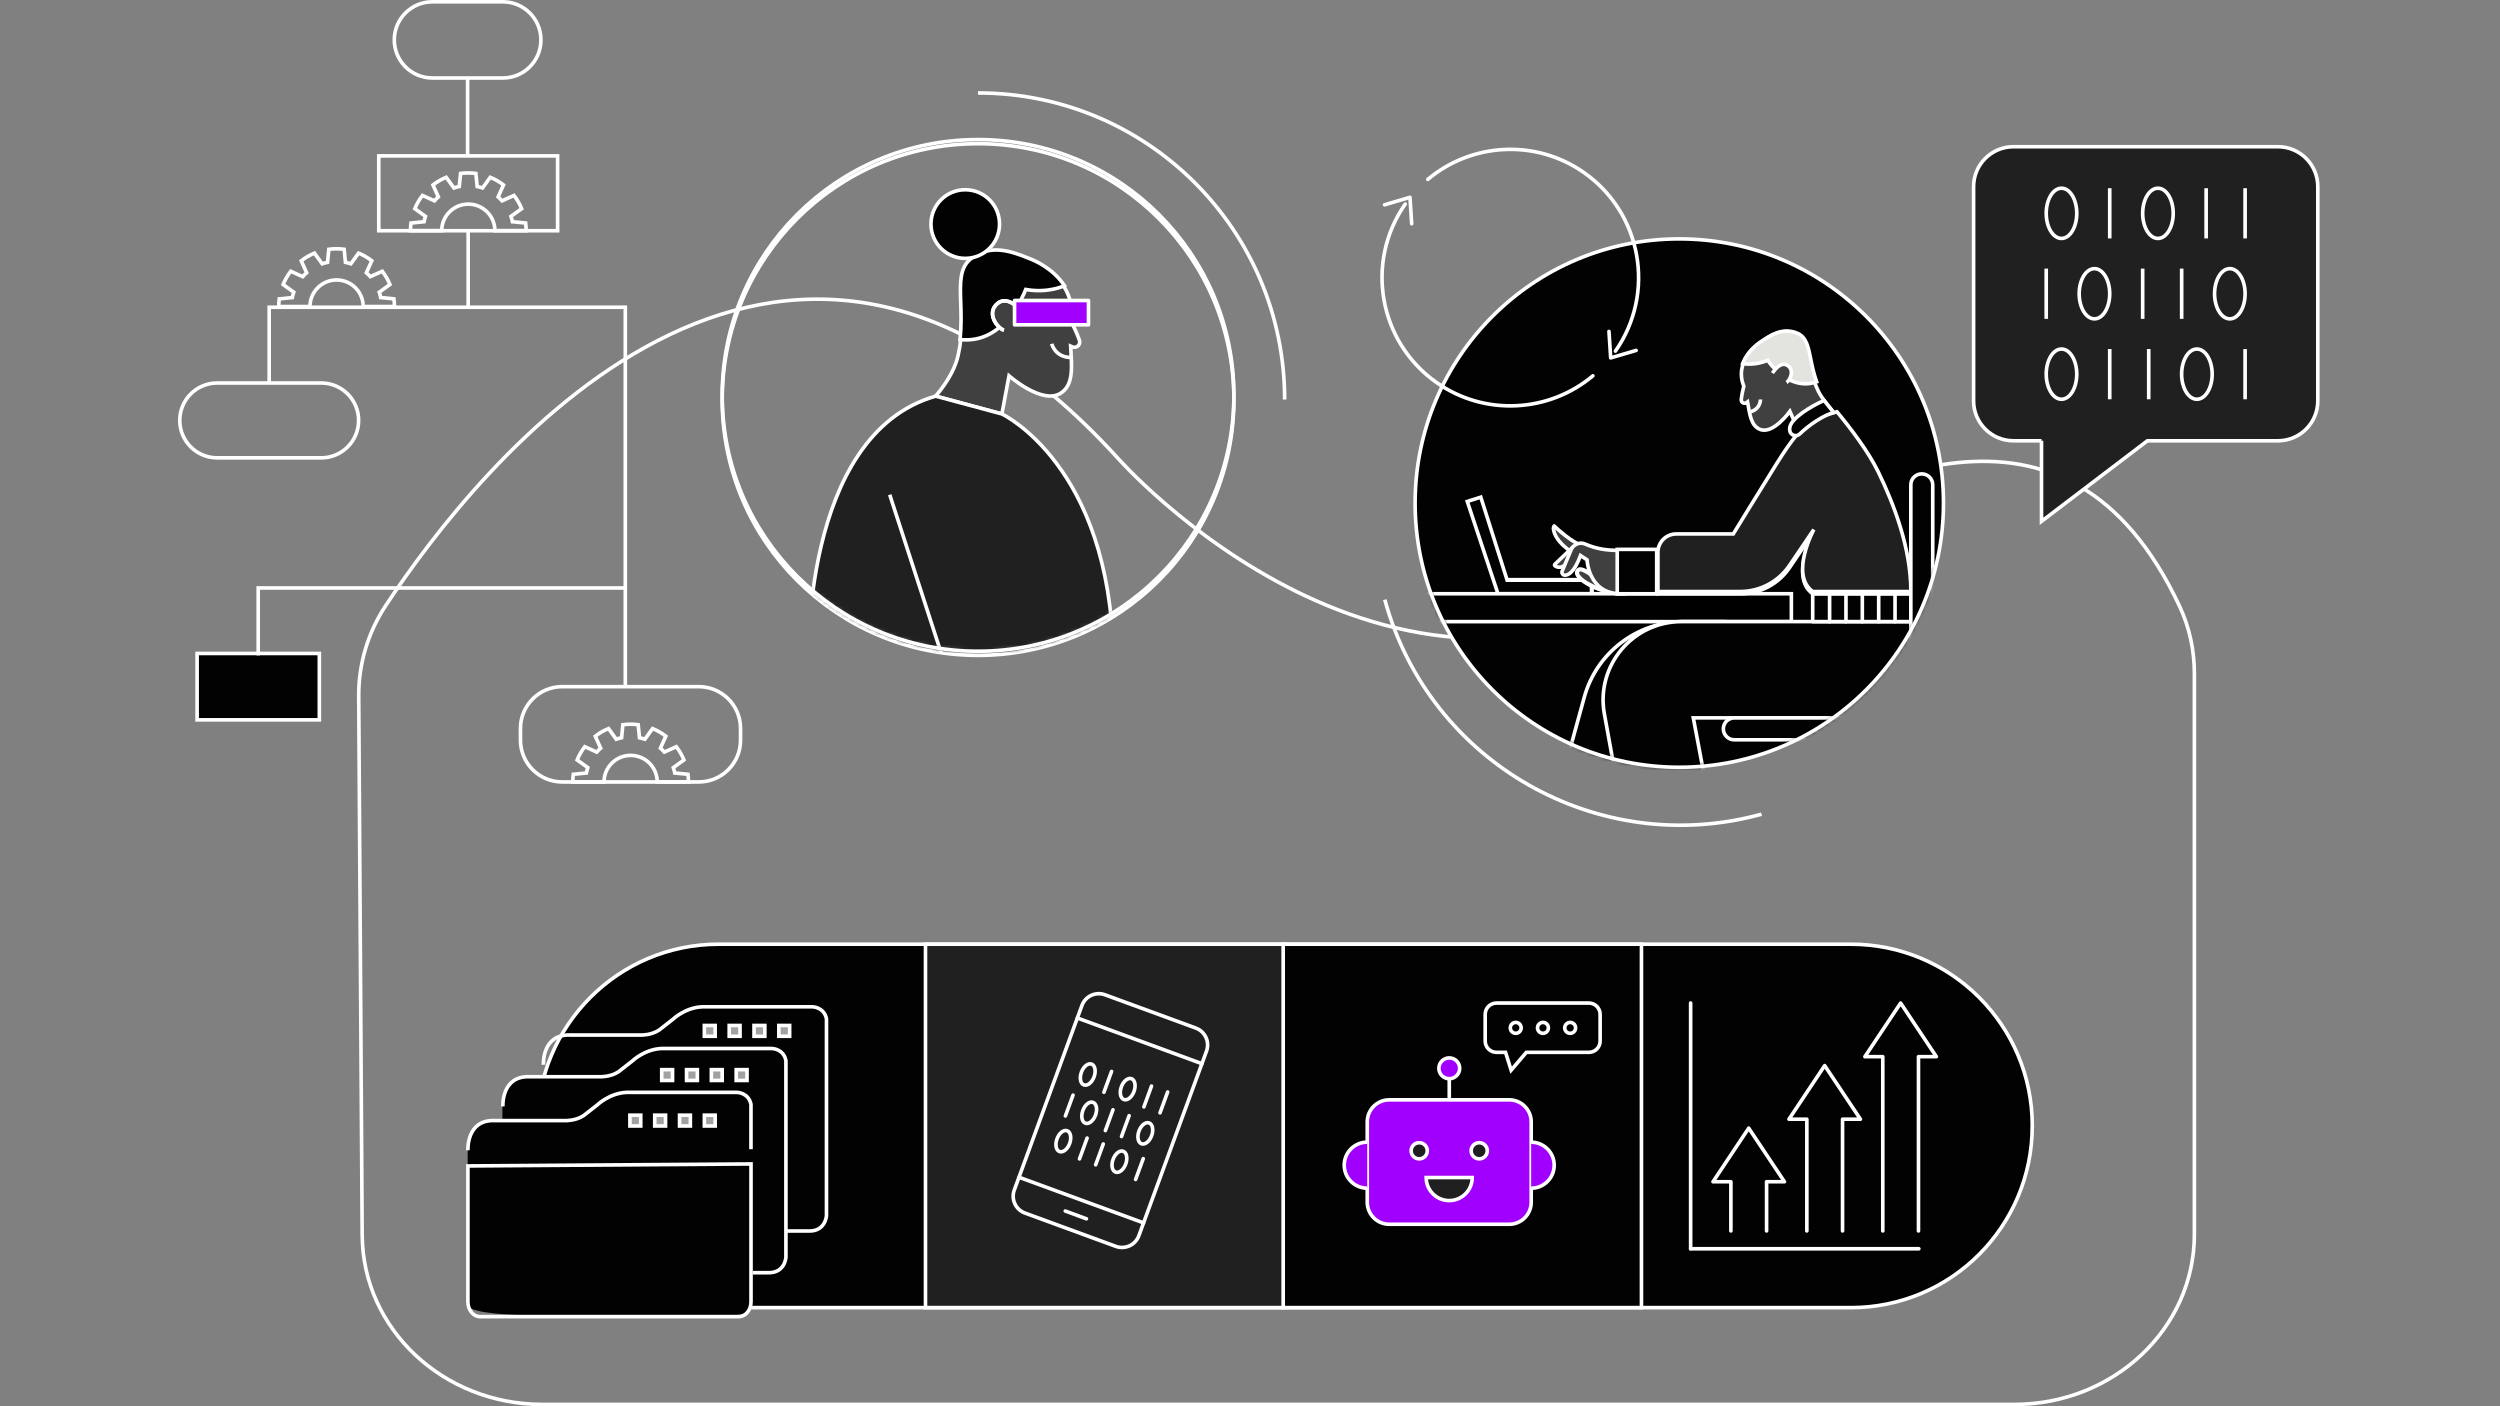 <svg width="576" height="324" viewBox="0 0 576 324" fill="none" xmlns="http://www.w3.org/2000/svg">
<rect x="0" y="0" width="576" height="324" fill="#808080" stroke="none"/>
<g clip-path="url(#clip0_77_269)">
<path vector-effect="non-scaling-stroke" d="M468.24 259.413C468.24 236.293 449.525 217.544 426.438 217.544H165.571C142.485 217.544 123.77 236.293 123.77 259.413C123.77 282.533 142.485 301.281 165.571 301.281H426.43C449.516 301.281 468.232 282.541 468.232 259.413H468.24Z" fill="#020202" stroke="white" stroke-width="0.836" stroke-miterlimit="10"/>
<path vector-effect="non-scaling-stroke" d="M295.775 217.544H213.232V301.273H295.775V217.544Z" fill="#202020" stroke="white" stroke-width="0.836" stroke-miterlimit="10"/>
<path vector-effect="non-scaling-stroke" d="M378.193 217.544H295.65V301.273H378.193V217.544Z" fill="#020202" stroke="white" stroke-width="0.836" stroke-miterlimit="10"/>
<path vector-effect="non-scaling-stroke" d="M249.279 231.66L233.693 274.181C232.907 276.327 234.009 278.703 236.154 279.49L257.085 287.162C259.231 287.948 261.608 286.847 262.394 284.701L277.98 242.18C278.766 240.035 277.664 237.658 275.519 236.871L254.588 229.199C252.442 228.413 250.066 229.515 249.279 231.66Z" stroke="white" stroke-width="0.836" stroke-linecap="round" stroke-linejoin="round"/>
<path vector-effect="non-scaling-stroke" d="M276.926 245.077L248.23 234.553" stroke="white" stroke-width="0.836" stroke-linecap="round" stroke-linejoin="round"/>
<path vector-effect="non-scaling-stroke" d="M263.477 281.755L234.781 271.24" stroke="white" stroke-width="0.836" stroke-linecap="round" stroke-linejoin="round"/>
<path vector-effect="non-scaling-stroke" d="M245.439 279.021L250.313 280.81" stroke="white" stroke-width="0.836" stroke-linecap="round" stroke-linejoin="round"/>
<path vector-effect="non-scaling-stroke" d="M254.342 251.655L256.105 246.857" stroke="white" stroke-width="0.836" stroke-linecap="round" stroke-linejoin="round"/>
<path vector-effect="non-scaling-stroke" d="M263.553 255.032L265.308 250.234" stroke="white" stroke-width="0.836" stroke-linecap="round" stroke-linejoin="round"/>
<path vector-effect="non-scaling-stroke" d="M267.271 256.395L269.027 251.597" stroke="white" stroke-width="0.836" stroke-linecap="round" stroke-linejoin="round"/>
<path vector-effect="non-scaling-stroke" d="M252.076 248.103C251.591 249.424 250.546 250.26 249.735 249.967C248.924 249.675 248.674 248.362 249.158 247.033C249.643 245.713 250.688 244.877 251.499 245.169C252.31 245.462 252.56 246.774 252.076 248.103Z" stroke="white" stroke-width="0.836" stroke-linecap="round" stroke-linejoin="round"/>
<path vector-effect="non-scaling-stroke" d="M261.28 251.465C261.766 250.139 261.507 248.824 260.701 248.529C259.895 248.233 258.847 249.069 258.361 250.395C257.875 251.722 258.134 253.036 258.94 253.332C259.746 253.627 260.794 252.792 261.28 251.465Z" stroke="white" stroke-width="0.836" stroke-linecap="round" stroke-linejoin="round"/>
<path vector-effect="non-scaling-stroke" d="M258.395 261.853L260.15 257.055" stroke="white" stroke-width="0.836" stroke-linecap="round" stroke-linejoin="round"/>
<path vector-effect="non-scaling-stroke" d="M254.676 260.483L256.431 255.693" stroke="white" stroke-width="0.836" stroke-linecap="round" stroke-linejoin="round"/>
<path vector-effect="non-scaling-stroke" d="M245.465 257.114L247.229 252.316" stroke="white" stroke-width="0.836" stroke-linecap="round" stroke-linejoin="round"/>
<path vector-effect="non-scaling-stroke" d="M252.409 256.922C252.895 255.596 252.636 254.281 251.83 253.986C251.023 253.69 249.976 254.526 249.49 255.852C249.003 257.179 249.263 258.493 250.069 258.789C250.875 259.084 251.923 258.249 252.409 256.922Z" stroke="white" stroke-width="0.836" stroke-linecap="round" stroke-linejoin="round"/>
<path vector-effect="non-scaling-stroke" d="M265.339 261.659C265.825 260.332 265.566 259.018 264.759 258.722C263.953 258.427 262.905 259.262 262.419 260.589C261.933 261.915 262.193 263.23 262.999 263.525C263.805 263.821 264.853 262.985 265.339 261.659Z" stroke="white" stroke-width="0.836" stroke-linecap="round" stroke-linejoin="round"/>
<path vector-effect="non-scaling-stroke" d="M248.717 267.01L250.472 262.212" stroke="white" stroke-width="0.836" stroke-linecap="round" stroke-linejoin="round"/>
<path vector-effect="non-scaling-stroke" d="M252.436 268.373L254.191 263.575" stroke="white" stroke-width="0.836" stroke-linecap="round" stroke-linejoin="round"/>
<path vector-effect="non-scaling-stroke" d="M261.639 271.75L263.402 266.952" stroke="white" stroke-width="0.836" stroke-linecap="round" stroke-linejoin="round"/>
<path vector-effect="non-scaling-stroke" d="M246.451 263.458C245.966 264.779 244.921 265.615 244.11 265.322C243.308 265.029 243.049 263.717 243.533 262.388C244.018 261.059 245.063 260.232 245.874 260.524C246.685 260.817 246.935 262.129 246.451 263.458Z" stroke="white" stroke-width="0.836" stroke-linecap="round" stroke-linejoin="round"/>
<path vector-effect="non-scaling-stroke" d="M259.37 268.186C259.856 266.859 259.597 265.545 258.791 265.249C257.984 264.954 256.937 265.789 256.451 267.116C255.964 268.442 256.224 269.757 257.03 270.052C257.836 270.348 258.884 269.512 259.37 268.186Z" stroke="white" stroke-width="0.836" stroke-linecap="round" stroke-linejoin="round"/>
<path vector-effect="non-scaling-stroke" d="M398.795 283.602V272.276H394.674L402.907 259.922L411.14 272.276H407.02V283.602" stroke="white" stroke-width="0.836" stroke-linecap="round" stroke-linejoin="round"/>
<path vector-effect="non-scaling-stroke" d="M389.523 287.715H442.1" stroke="white" stroke-width="0.836" stroke-linecap="round" stroke-linejoin="round"/>
<path vector-effect="non-scaling-stroke" d="M389.523 287.715V231.093" stroke="white" stroke-width="0.836" stroke-linecap="round" stroke-linejoin="round"/>
<path vector-effect="non-scaling-stroke" d="M416.297 283.603V257.866H412.176L420.409 245.512L428.642 257.866H424.522V283.603" stroke="white" stroke-width="0.836" stroke-linecap="round" stroke-linejoin="round"/>
<path vector-effect="non-scaling-stroke" d="M433.793 283.603V243.456H429.672L437.905 231.102L446.139 243.456H442.018V283.603" stroke="white" stroke-width="0.836" stroke-linecap="round" stroke-linejoin="round"/>
<path vector-effect="non-scaling-stroke" d="M83.445 284.664L82.651 160.387C82.601 153.014 84.749 145.776 88.87 139.523C109.608 108.078 178.969 19.701 257.189 105.169C257.189 105.169 322.011 179.553 393.185 130.228C394.464 129.342 395.776 128.498 397.156 127.746C426.996 111.421 476.053 83.645 502.233 139.816C504.498 144.672 505.585 149.938 505.585 155.238V284.421C505.585 306.045 487.02 323.574 464.117 323.574H124.913C102.11 323.574 83.587 306.187 83.454 284.655L83.445 284.664Z" stroke="white" stroke-width="0.836" stroke-linecap="round" stroke-linejoin="round"/>
<path vector-effect="non-scaling-stroke" d="M470.362 101.558H463.909C458.827 101.558 454.715 97.438 454.715 92.364V42.997C454.715 37.915 458.836 33.803 463.909 33.803H524.828C529.91 33.803 534.022 37.924 534.022 42.997V92.364C534.022 97.446 529.901 101.558 524.828 101.558H494.761L470.362 120.115V101.542" fill="#202020"/>
<path vector-effect="non-scaling-stroke" d="M470.362 101.558H463.909C458.827 101.558 454.715 97.438 454.715 92.364V42.997C454.715 37.915 458.836 33.803 463.909 33.803H524.828C529.91 33.803 534.022 37.924 534.022 42.997V92.364C534.022 97.446 529.901 101.558 524.828 101.558H494.761L470.362 120.115V101.542" stroke="white" stroke-width="0.836" stroke-miterlimit="10"/>
<path vector-effect="non-scaling-stroke" d="M486.08 54.933V43.365" stroke="white" stroke-width="0.836" stroke-miterlimit="10"/>
<path vector-effect="non-scaling-stroke" d="M508.297 54.933V43.365" stroke="white" stroke-width="0.836" stroke-miterlimit="10"/>
<path vector-effect="non-scaling-stroke" d="M517.273 54.933V43.365" stroke="white" stroke-width="0.836" stroke-miterlimit="10"/>
<path vector-effect="non-scaling-stroke" d="M478.489 49.149C478.489 52.342 476.918 54.933 474.97 54.933C473.023 54.933 471.451 52.342 471.451 49.149C471.451 45.956 473.023 43.365 474.97 43.365C476.918 43.365 478.489 45.956 478.489 49.149Z" fill="#202020" stroke="white" stroke-width="0.836" stroke-miterlimit="10"/>
<path vector-effect="non-scaling-stroke" d="M500.708 49.149C500.708 52.342 499.137 54.933 497.189 54.933C495.241 54.933 493.67 52.342 493.67 49.149C493.67 45.956 495.241 43.365 497.189 43.365C499.137 43.365 500.708 45.956 500.708 49.149Z" fill="#202020" stroke="white" stroke-width="0.836" stroke-miterlimit="10"/>
<path vector-effect="non-scaling-stroke" d="M502.654 73.465V61.888" stroke="white" stroke-width="0.836" stroke-miterlimit="10"/>
<path vector-effect="non-scaling-stroke" d="M493.67 73.465V61.888" stroke="white" stroke-width="0.836" stroke-miterlimit="10"/>
<path vector-effect="non-scaling-stroke" d="M471.451 73.465V61.888" stroke="white" stroke-width="0.836" stroke-miterlimit="10"/>
<path vector-effect="non-scaling-stroke" d="M486.079 67.68C486.079 70.873 484.508 73.464 482.56 73.464C480.612 73.464 479.041 70.873 479.041 67.68C479.041 64.487 480.612 61.896 482.56 61.896C484.508 61.896 486.079 64.487 486.079 67.68Z" fill="#202020" stroke="white" stroke-width="0.836" stroke-miterlimit="10"/>
<path vector-effect="non-scaling-stroke" d="M517.274 67.68C517.274 70.873 515.703 73.464 513.755 73.464C511.808 73.464 510.236 70.873 510.236 67.68C510.236 64.487 511.808 61.896 513.755 61.896C515.703 61.896 517.274 64.487 517.274 67.68Z" fill="#202020" stroke="white" stroke-width="0.836" stroke-miterlimit="10"/>
<path vector-effect="non-scaling-stroke" d="M486.08 91.996V80.419" stroke="white" stroke-width="0.836" stroke-miterlimit="10"/>
<path vector-effect="non-scaling-stroke" d="M495.064 91.996V80.419" stroke="white" stroke-width="0.836" stroke-miterlimit="10"/>
<path vector-effect="non-scaling-stroke" d="M517.273 91.996V80.419" stroke="white" stroke-width="0.836" stroke-miterlimit="10"/>
<path vector-effect="non-scaling-stroke" d="M478.489 86.203C478.489 89.396 476.918 91.987 474.97 91.987C473.023 91.987 471.451 89.396 471.451 86.203C471.451 83.01 473.023 80.419 474.97 80.419C476.918 80.419 478.489 83.01 478.489 86.203Z" fill="#202020" stroke="white" stroke-width="0.836" stroke-miterlimit="10"/>
<path vector-effect="non-scaling-stroke" d="M509.685 86.203C509.685 89.396 508.113 91.987 506.166 91.987C504.218 91.987 502.646 89.396 502.646 86.203C502.646 83.01 504.218 80.419 506.166 80.419C508.113 80.419 509.685 83.01 509.685 86.203Z" fill="#202020" stroke="white" stroke-width="0.836" stroke-miterlimit="10"/>
<path vector-effect="non-scaling-stroke" d="M225.342 21.415C264.352 21.415 295.981 53.044 295.981 92.054" stroke="white" stroke-width="0.836" stroke-miterlimit="10"/>
<path vector-effect="non-scaling-stroke" d="M405.858 187.594C368.235 197.917 329.367 175.784 319.053 138.161" stroke="white" stroke-width="0.836" stroke-miterlimit="10"/>
<path vector-effect="non-scaling-stroke" d="M386.909 176.778C420.526 176.778 447.777 149.526 447.777 115.91C447.777 82.293 420.526 55.041 386.909 55.041C353.293 55.041 326.041 82.293 326.041 115.91C326.041 149.526 353.293 176.778 386.909 176.778Z" fill="#020202"/>
<mask id="mask0_77_269" style="mask-type:luminance" maskUnits="userSpaceOnUse" x="326" y="55" width="122" height="122">
<path vector-effect="non-scaling-stroke" d="M386.911 176.777C420.527 176.777 447.779 149.526 447.779 115.909C447.779 82.293 420.527 55.041 386.911 55.041C353.295 55.041 326.043 82.293 326.043 115.909C326.043 149.526 353.295 176.777 386.911 176.777Z" fill="white"/>
</mask>
<g mask="url(#mask0_77_269)">
<path vector-effect="non-scaling-stroke" d="M366.809 136.923H345.703V133.555H366.809V136.923ZM345.954 136.672H366.558V133.814H345.954V136.672Z" fill="#020202" stroke="white" stroke-width="0.836" stroke-linejoin="round"/>
<path vector-effect="non-scaling-stroke" d="M366.683 133.68V136.798H348.235H345.134L338.062 115.542L341.172 114.539L347.249 133.68H366.683Z" fill="#020202" stroke="white" stroke-width="0.836" stroke-miterlimit="10"/>
<path vector-effect="non-scaling-stroke" d="M424.442 112.19L417.797 122.455L418.006 122.589L424.659 112.324L424.442 112.19Z" fill="#020202" stroke="white" stroke-width="0.836" stroke-linejoin="round"/>
<path vector-effect="non-scaling-stroke" d="M412.73 136.798H311.799V143.226H412.73V136.798Z" fill="black" stroke="white" stroke-width="0.836" stroke-miterlimit="10"/>
<path vector-effect="non-scaling-stroke" d="M373.26 136.789C368.855 136.789 361.734 133.112 363.589 131.289C364.751 130.153 369.557 134.817 369.557 134.817L373.26 136.789Z" fill="#404040" stroke="white" stroke-width="0.836" stroke-miterlimit="10"/>
<path vector-effect="non-scaling-stroke" d="M364.091 131.231C363.915 131.231 363.773 131.273 363.673 131.381C363.397 131.657 363.339 131.967 363.489 132.343C364.225 134.148 369.206 136.422 372.717 136.647L369.466 134.909C368.312 133.789 365.37 131.231 364.091 131.231Z" fill="#404040" stroke="white" stroke-width="0.836" stroke-miterlimit="10"/>
<path vector-effect="non-scaling-stroke" d="M362.217 127.303C359.668 125.548 358.222 123.767 357.929 122.02C357.879 121.686 357.929 121.419 358.079 121.185C359.091 122.154 361.59 124.394 364.022 125.556L362.209 127.303H362.217Z" fill="#404040"/>
<path vector-effect="non-scaling-stroke" d="M358.357 122.02C359.493 123.048 361.391 124.636 363.313 125.664L362.177 126.759C359.928 125.163 358.649 123.566 358.357 122.02ZM358.072 120.758C358.072 120.758 358.056 120.758 358.039 120.758C357.939 120.758 357.847 120.816 357.78 120.892C357.529 121.226 357.446 121.619 357.521 122.087C357.688 123.073 358.306 125.196 362.26 127.829L364.759 125.414C362.227 124.394 359.435 121.895 358.332 120.85C358.256 120.783 358.164 120.741 358.064 120.741L358.072 120.758Z" fill="white"/>
<path vector-effect="non-scaling-stroke" d="M359.226 130.696C358.875 130.696 358.549 130.579 358.248 130.362C358.173 130.303 358.156 130.237 358.156 130.195C358.156 130.153 358.156 130.086 358.223 130.019L361.884 126.534C361.943 127.562 361.834 129.317 360.572 130.203C360.104 130.529 359.652 130.696 359.235 130.696H359.226Z" fill="#404040"/>
<path vector-effect="non-scaling-stroke" d="M361.458 127.52C361.383 128.364 361.116 129.317 360.33 129.869C359.929 130.144 359.561 130.286 359.227 130.286C359.043 130.286 358.867 130.245 358.692 130.153L361.458 127.52ZM362.202 125.656L357.939 129.718C357.647 129.994 357.689 130.462 358.006 130.696C358.299 130.913 358.717 131.114 359.235 131.114C359.686 131.114 360.213 130.964 360.815 130.546C362.896 129.1 362.227 125.756 362.211 125.656H362.202Z" fill="white"/>
<path vector-effect="non-scaling-stroke" d="M373.26 126.818C370.184 126.818 367.869 126.5 365.227 125.346C363.982 124.803 362.528 125.405 361.993 126.659L359.92 131.59C359.744 132.008 360.028 132.485 360.48 132.518C361.307 132.585 362.686 131.925 364.149 127.996L365.654 128.983C365.654 128.983 365.98 136.781 373.26 136.781V126.809V126.818Z" fill="#404040" stroke="white" stroke-width="0.836" stroke-miterlimit="10"/>
<path vector-effect="non-scaling-stroke" d="M381.536 126.575H372.609V136.806H381.704V126.575H381.528H381.536Z" fill="#020202" stroke="white" stroke-width="0.836" stroke-miterlimit="10"/>
<path vector-effect="non-scaling-stroke" d="M427.484 209.711C423.481 207.011 419.702 204.462 419.702 199.848V170.45H419.452V199.848C419.452 204.453 415.674 207.011 411.67 209.711C406.897 212.937 401.48 216.582 401.48 224.456V224.581H437.682V224.456C437.682 216.582 432.274 212.929 427.493 209.711H427.484ZM401.731 224.33C401.79 216.674 407.114 213.088 411.803 209.92C415.431 207.471 418.883 205.147 419.577 201.294C420.271 205.147 423.715 207.471 427.342 209.92C432.04 213.088 437.356 216.674 437.415 224.33H401.723H401.731Z" fill="#020202" stroke="white" stroke-width="0.836" stroke-linejoin="round"/>
<path vector-effect="non-scaling-stroke" d="M351.87 208.465L365.01 160.662C367.843 150.364 377.205 143.226 387.879 143.226H397.057L377.732 181.734L371.822 208.474H351.861L351.87 208.465Z" fill="#020202" stroke="white" stroke-width="0.836" stroke-miterlimit="10"/>
<path vector-effect="non-scaling-stroke" d="M441.76 143.217H387.404C376.145 143.217 367.635 153.415 369.65 164.499L377.641 208.465H398.278L390.137 165.401H429.13C436.102 165.401 441.752 159.742 441.752 152.771V143.217H441.76Z" fill="#020202" stroke="white" stroke-width="0.836" stroke-miterlimit="10"/>
<path vector-effect="non-scaling-stroke" d="M441.761 136.798H417.646V143.226H441.761V136.798Z" fill="#020202" stroke="white" stroke-width="0.836" stroke-linejoin="round"/>
<path vector-effect="non-scaling-stroke" d="M421.289 136.798H421.54V143.226H421.289M425.059 143.226H425.31V136.798H425.059M428.829 143.226H429.079V136.798H428.829M432.598 143.226H432.849V136.798H432.598M436.368 143.226H436.619V136.798H436.368" fill="#020202"/>
<path vector-effect="non-scaling-stroke" d="M421.289 136.798H421.54V143.226H421.289M425.059 143.226H425.31V136.798H425.059M428.829 143.226H429.079V136.798H428.829M432.598 143.226H432.849V136.798H432.598M436.368 143.226H436.619V136.798H436.368" stroke="white" stroke-width="0.836" stroke-linejoin="round"/>
<path vector-effect="non-scaling-stroke" d="M432.724 109.197C429.113 101.741 420.796 93.934 418.982 90.215C415.914 83.921 417.227 78.421 413.791 76.908C410.406 75.42 407.606 77.543 405.566 78.939C403.535 80.335 399.983 84.004 401.629 88.568C401.679 88.702 401.73 88.844 401.771 88.978C401.562 89.805 401.312 90.95 401.186 92.045C401.111 92.722 401.872 93.165 402.423 92.756L402.632 92.597C403.167 95.614 403.443 98.147 405.566 98.95C408.6 100.103 412.395 94.778 412.395 94.778L414.677 99.978C414.677 99.978 413.156 101.248 409.353 107.325C405.549 113.41 399.347 123.549 399.347 123.549H386.199C383.875 123.549 381.986 125.438 381.986 127.762V136.814H400.952C405.499 136.814 409.746 134.566 412.303 130.796L417.904 122.538C417.904 122.538 412.27 132.969 417.653 136.814H440.263C440.263 126.717 436.343 116.662 432.732 109.206L432.724 109.197Z" fill="#404040" stroke="white" stroke-width="0.836" stroke-miterlimit="10"/>
<path vector-effect="non-scaling-stroke" d="M432.724 108.671C430.5 104.09 426.404 98.691 423.237 94.871C420.127 95.64 417.043 96.944 414.075 98.072L414.677 99.451C414.677 99.451 413.156 100.722 409.353 106.798C405.549 112.884 399.347 123.023 399.347 123.023H386.199C383.875 123.023 381.986 124.912 381.986 127.236V136.288H400.952C405.499 136.288 409.746 134.039 412.303 130.27L417.904 122.011C417.904 122.011 412.27 132.443 417.653 136.288H440.263C440.263 126.191 436.343 116.135 432.732 108.679L432.724 108.671Z" fill="#202020" stroke="white" stroke-width="0.836" stroke-miterlimit="10"/>
<path vector-effect="non-scaling-stroke" d="M405.601 92.037C405.601 92.037 405.701 94.193 403.311 94.87Z" fill="#404040"/>
<path vector-effect="non-scaling-stroke" d="M405.601 92.037C405.601 92.037 405.701 94.193 403.311 94.87" stroke="white" stroke-width="0.836" stroke-miterlimit="10"/>
<path vector-effect="non-scaling-stroke" d="M418.515 87.85C417.855 85.994 417.504 84.255 417.195 82.717C416.626 79.9 416.183 77.669 414.119 76.783C410.75 75.337 407.933 77.234 405.869 78.621L405.576 78.814C404.899 79.265 402.617 80.945 401.564 83.62L401.514 83.754L401.656 83.787C401.656 83.787 404.222 84.297 407.281 83.026C407.774 83.745 411.176 88.426 415.966 88.426C416.752 88.426 417.579 88.301 418.432 88.008L418.557 87.966L418.515 87.85Z" fill="#E3E3DF" stroke="white" stroke-width="0.836" stroke-miterlimit="10"/>
<path vector-effect="non-scaling-stroke" d="M414.678 99.969C416.834 97.863 420.336 95.548 422.493 95.071L420.278 92.263C420.278 92.263 415.647 94.252 413.29 96.826C412.454 97.746 412.253 98.548 412.354 99.2C412.513 100.312 413.875 100.755 414.686 99.969H414.678Z" fill="#020202" stroke="white" stroke-width="0.836" stroke-linejoin="round"/>
<path vector-effect="non-scaling-stroke" d="M445.303 111.714V153.85C445.303 163.02 437.872 170.45 428.711 170.45H399.581C398.185 170.45 397.057 169.322 397.057 167.926C397.057 166.53 398.185 165.402 399.581 165.402H427.583C434.579 165.402 440.254 159.726 440.254 152.722V111.705C440.254 110.31 441.383 109.181 442.779 109.181C444.175 109.181 445.303 110.31 445.303 111.705V111.714Z" fill="#020202" stroke="white" stroke-width="0.836" stroke-miterlimit="10"/>
<path vector-effect="non-scaling-stroke" d="M408.377 85.96C408.377 85.96 409.99 83.294 411.612 84.079C413.66 85.082 412.439 87.649 411.612 88.108" fill="#404040"/>
<path vector-effect="non-scaling-stroke" d="M408.377 85.96C408.377 85.96 409.99 83.294 411.612 84.079C413.66 85.082 412.439 87.649 411.612 88.108" stroke="white" stroke-width="0.836" stroke-miterlimit="10"/>
</g>
<path vector-effect="non-scaling-stroke" d="M386.909 176.778C420.526 176.778 447.777 149.526 447.777 115.91C447.777 82.293 420.526 55.041 386.909 55.041C353.293 55.041 326.041 82.293 326.041 115.91C326.041 149.526 353.293 176.778 386.909 176.778Z" stroke="white" stroke-width="0.836" stroke-miterlimit="10"/>
<path vector-effect="non-scaling-stroke" d="M225.342 151C257.897 151 284.288 124.609 284.288 92.055C284.288 59.5 257.897 33.109 225.342 33.109C192.787 33.109 166.396 59.5 166.396 92.055C166.396 124.609 192.787 151 225.342 151Z" stroke="white" stroke-width="0.836" stroke-miterlimit="10"/>
<mask id="mask1_77_269" style="mask-type:luminance" maskUnits="userSpaceOnUse" x="166" y="32" width="119" height="119">
<path vector-effect="non-scaling-stroke" d="M225.342 150.047C257.897 150.047 284.288 123.656 284.288 91.101C284.288 58.547 257.897 32.156 225.342 32.156C192.787 32.156 166.396 58.547 166.396 91.101C166.396 123.656 192.787 150.047 225.342 150.047Z" fill="white"/>
</mask>
<g mask="url(#mask1_77_269)">
<path vector-effect="non-scaling-stroke" d="M230.835 95.382L232.481 86.588C232.481 86.588 240.213 93.401 244.451 90.55C247.418 88.553 246.934 84.566 246.683 79.751L247.059 79.918C248.037 80.344 249.065 79.392 248.697 78.38C248.112 76.75 247.318 75.079 246.708 73.883C246.725 73.657 246.75 73.432 246.775 73.206C247.669 65.616 240.915 61.236 237.296 59.824C233.677 58.411 228.611 56.163 223.955 59.648C219.216 63.201 223.195 71.175 220.737 81.933C220.228 84.156 218.932 87.282 215.58 91.269L230.835 95.373V95.382Z" fill="#404040" stroke="white" stroke-width="0.836" stroke-miterlimit="10"/>
<path vector-effect="non-scaling-stroke" d="M245.103 65.616C242.578 61.888 238.55 60.1 237.371 59.64L236.861 59.439C233.275 58.027 228.369 56.096 223.838 59.489C221.063 61.562 221.189 65.14 221.347 69.67C221.431 72.136 221.531 74.936 221.197 78.012L221.172 78.213L221.372 78.238C221.815 78.288 222.25 78.305 222.676 78.305C231.595 78.305 235.783 68.107 236.326 66.695C241.442 67.597 245.003 65.917 245.036 65.9L245.237 65.8L245.111 65.616H245.103Z" fill="#020202" stroke="white" stroke-width="0.836" stroke-miterlimit="10"/>
<path vector-effect="non-scaling-stroke" d="M222.393 59.531C226.756 59.531 230.292 55.995 230.292 51.624C230.292 47.252 226.756 43.716 222.393 43.716C218.03 43.716 214.494 47.252 214.494 51.624C214.494 55.995 218.03 59.531 222.393 59.531Z" fill="#020202" stroke="white" stroke-width="0.836" stroke-miterlimit="10"/>
<path vector-effect="non-scaling-stroke" d="M234.621 70.999C234.621 70.999 232.072 68.099 229.865 69.887C227.073 72.161 229.865 75.663 231.303 76.073" fill="#404040"/>
<path vector-effect="non-scaling-stroke" d="M234.621 70.999C234.621 70.999 232.072 68.099 229.865 69.887C227.073 72.161 229.865 75.663 231.303 76.073" stroke="white" stroke-width="0.836" stroke-miterlimit="10"/>
<path vector-effect="non-scaling-stroke" d="M234.621 70.999C234.621 70.999 232.072 68.099 229.865 69.887C227.073 72.161 229.865 75.663 231.303 76.073" stroke="white" stroke-width="0.836" stroke-miterlimit="10"/>
<path vector-effect="non-scaling-stroke" d="M246.776 82.359C243.073 82.359 242.321 79.241 242.312 79.207" stroke="white" stroke-width="0.836" stroke-miterlimit="10"/>
<path vector-effect="non-scaling-stroke" d="M186.258 153.416C186.258 153.416 184.385 100.179 215.58 91.269L230.835 95.373C230.835 95.373 255.769 107.075 256.504 151.193" fill="#202020"/>
<path vector-effect="non-scaling-stroke" d="M186.258 153.416C186.258 153.416 184.385 100.179 215.58 91.269L230.835 95.373C230.835 95.373 255.769 107.075 256.504 151.193" stroke="white" stroke-width="0.836" stroke-miterlimit="10"/>
<path vector-effect="non-scaling-stroke" d="M204.99 113.98L217.804 153.416" stroke="white" stroke-width="0.836" stroke-miterlimit="10"/>
</g>
<path vector-effect="non-scaling-stroke" d="M225.342 150.047C257.897 150.047 284.288 123.656 284.288 91.101C284.288 58.547 257.897 32.156 225.342 32.156C192.787 32.156 166.396 58.547 166.396 91.101C166.396 123.656 192.787 150.047 225.342 150.047Z" stroke="white" stroke-width="0.836" stroke-miterlimit="10"/>
<path vector-effect="non-scaling-stroke" d="M250.785 69.235H233.75V74.835H250.785V69.235Z" fill="#A100FF" stroke="white" stroke-width="0.836" stroke-linecap="round" stroke-linejoin="round"/>
<path vector-effect="non-scaling-stroke" d="M173.427 248.513C173.427 245.179 170.725 242.478 167.392 242.478L148.671 251.949L143.441 247.95H120.89C118.947 247.95 117.246 249.25 116.734 251.124L115.754 254.718V258.102H112.986C109.909 259.025 109.602 259.332 107.756 262.409V300.555C107.756 303.888 133.458 303.016 136.791 303.016H168.667C172 303.016 173.427 302.148 173.427 298.815V248.513Z" fill="#020202"/>
<path vector-effect="non-scaling-stroke" d="M107.803 268.632V299.935C107.803 301.824 109.048 303.354 110.595 303.354H170.242C171.78 303.354 173.034 301.824 173.034 299.935V268.172L107.811 268.632H107.803Z" stroke="white" stroke-width="0.836" stroke-miterlimit="10"/>
<path vector-effect="non-scaling-stroke" d="M107.812 265.03C107.812 265.03 107.394 257.866 114.064 258.184H130.38C130.38 258.184 132.637 258.242 134.459 257.039L137.669 254.531C137.669 254.531 140.411 251.873 144.348 251.681H169.767C169.767 251.681 172.458 251.681 173.026 254.447V264.779" stroke="white" stroke-width="0.836" stroke-miterlimit="10"/>
<path vector-effect="non-scaling-stroke" d="M147.624 256.938H145.133V259.429H147.624V256.938Z" fill="#A2A2A0" stroke="white" stroke-width="0.836" stroke-miterlimit="10"/>
<path vector-effect="non-scaling-stroke" d="M153.34 256.938H150.85V259.429H153.34V256.938Z" fill="#A2A2A0" stroke="white" stroke-width="0.836" stroke-miterlimit="10"/>
<path vector-effect="non-scaling-stroke" d="M159.059 256.938H156.568V259.429H159.059V256.938Z" fill="#A2A2A0" stroke="white" stroke-width="0.836" stroke-miterlimit="10"/>
<path vector-effect="non-scaling-stroke" d="M164.776 256.938H162.285V259.429H164.776V256.938Z" fill="#A2A2A0" stroke="white" stroke-width="0.836" stroke-miterlimit="10"/>
<path vector-effect="non-scaling-stroke" d="M154.954 246.448H152.463V248.939H154.954V246.448Z" fill="#A2A2A0" stroke="white" stroke-width="0.836" stroke-miterlimit="10"/>
<path vector-effect="non-scaling-stroke" d="M160.671 246.448H158.18V248.939H160.671V246.448Z" fill="#A2A2A0" stroke="white" stroke-width="0.836" stroke-miterlimit="10"/>
<path vector-effect="non-scaling-stroke" d="M166.389 246.448H163.898V248.939H166.389V246.448Z" fill="#A2A2A0" stroke="white" stroke-width="0.836" stroke-miterlimit="10"/>
<path vector-effect="non-scaling-stroke" d="M172.114 246.448H169.623V248.939H172.114V246.448Z" fill="#A2A2A0" stroke="white" stroke-width="0.836" stroke-miterlimit="10"/>
<path vector-effect="non-scaling-stroke" d="M164.774 236.267H162.283V238.758H164.774V236.267Z" fill="#A2A2A0" stroke="white" stroke-width="0.836" stroke-miterlimit="10"/>
<path vector-effect="non-scaling-stroke" d="M170.501 236.267H168.01V238.758H170.501V236.267Z" fill="#A2A2A0" stroke="white" stroke-width="0.836" stroke-miterlimit="10"/>
<path vector-effect="non-scaling-stroke" d="M176.217 236.267H173.727V238.758H176.217V236.267Z" fill="#A2A2A0" stroke="white" stroke-width="0.836" stroke-miterlimit="10"/>
<path vector-effect="non-scaling-stroke" d="M181.934 236.267H179.443V238.758H181.934V236.267Z" fill="#A2A2A0" stroke="white" stroke-width="0.836" stroke-miterlimit="10"/>
<path vector-effect="non-scaling-stroke" d="M115.861 254.924C115.861 254.924 115.443 247.76 122.113 248.078H138.429C138.429 248.078 140.686 248.136 142.508 246.933L145.718 244.425C145.718 244.425 148.46 241.767 152.397 241.575H177.815C177.815 241.575 180.507 241.575 181.075 244.341V289.671C181.075 289.671 180.891 293.365 176.929 293.231H173.435" stroke="white" stroke-width="0.836" stroke-miterlimit="10"/>
<path vector-effect="non-scaling-stroke" d="M125.206 245.32C125.206 245.32 124.788 238.156 131.459 238.474H147.775C147.775 238.474 150.032 238.532 151.854 237.329L155.064 234.821C155.064 234.821 157.805 232.163 161.742 231.971H187.161C187.161 231.971 189.853 231.971 190.421 234.737V280.067C190.421 280.067 190.237 283.761 186.275 283.627H181.118" stroke="white" stroke-width="0.836" stroke-miterlimit="10"/>
<path vector-effect="non-scaling-stroke" d="M347.715 253.402H320.089C317.287 253.402 315.016 255.674 315.016 258.476V276.999C315.016 279.801 317.287 282.073 320.089 282.073H347.715C350.517 282.073 352.789 279.801 352.789 276.999V258.476C352.789 255.674 350.517 253.402 347.715 253.402Z" fill="#A100FF" stroke="white" stroke-width="0.836" stroke-miterlimit="10"/>
<path vector-effect="non-scaling-stroke" d="M315.015 273.764C312.089 273.764 309.707 271.39 309.707 268.456C309.707 265.522 312.081 263.148 315.015 263.148" fill="#A100FF"/>
<path vector-effect="non-scaling-stroke" d="M315.015 273.764C312.089 273.764 309.707 271.39 309.707 268.456C309.707 265.522 312.081 263.148 315.015 263.148" stroke="white" stroke-width="0.836" stroke-miterlimit="10"/>
<path vector-effect="non-scaling-stroke" d="M339.205 271.307C339.205 274.232 336.832 276.614 333.898 276.614C330.964 276.614 328.59 274.241 328.59 271.307H339.197H339.205Z" fill="#202020" stroke="white" stroke-width="0.836" stroke-miterlimit="10"/>
<path vector-effect="non-scaling-stroke" d="M352.779 263.157C355.705 263.157 358.087 265.531 358.087 268.465C358.087 271.398 355.713 273.772 352.779 273.772" fill="#A100FF"/>
<path vector-effect="non-scaling-stroke" d="M352.779 263.157C355.705 263.157 358.087 265.531 358.087 268.465C358.087 271.398 355.713 273.772 352.779 273.772" stroke="white" stroke-width="0.836" stroke-miterlimit="10"/>
<path vector-effect="non-scaling-stroke" d="M333.913 248.538C335.238 248.538 336.312 247.464 336.312 246.139C336.312 244.814 335.238 243.74 333.913 243.74C332.588 243.74 331.514 244.814 331.514 246.139C331.514 247.464 332.588 248.538 333.913 248.538Z" fill="#A100FF" stroke="white" stroke-width="0.836" stroke-miterlimit="10"/>
<path vector-effect="non-scaling-stroke" d="M333.912 248.538V253.369" stroke="white" stroke-width="0.836" stroke-miterlimit="10"/>
<path vector-effect="non-scaling-stroke" d="M326.985 267.002C328.015 267.002 328.849 266.167 328.849 265.138C328.849 264.108 328.015 263.274 326.985 263.274C325.956 263.274 325.121 264.108 325.121 265.138C325.121 266.167 325.956 267.002 326.985 267.002Z" fill="#202020" stroke="white" stroke-width="0.836" stroke-miterlimit="10"/>
<path vector-effect="non-scaling-stroke" d="M340.811 267.002C341.841 267.002 342.675 266.167 342.675 265.138C342.675 264.108 341.841 263.274 340.811 263.274C339.782 263.274 338.947 264.108 338.947 265.138C338.947 266.167 339.782 267.002 340.811 267.002Z" fill="#202020" stroke="white" stroke-width="0.836" stroke-miterlimit="10"/>
<path vector-effect="non-scaling-stroke" d="M366.079 242.461H351.668L348.166 246.573L346.879 242.461H344.789C343.351 242.461 342.189 241.299 342.189 239.861V233.701C342.189 232.263 343.351 231.101 344.789 231.101H366.07C367.508 231.101 368.67 232.263 368.67 233.701V239.861C368.67 241.299 367.508 242.461 366.07 242.461H366.079Z" stroke="white" stroke-width="0.836" stroke-miterlimit="10"/>
<path vector-effect="non-scaling-stroke" d="M349.226 238.073C349.919 238.073 350.48 237.511 350.48 236.819C350.48 236.126 349.919 235.565 349.226 235.565C348.534 235.565 347.973 236.126 347.973 236.819C347.973 237.511 348.534 238.073 349.226 238.073Z" stroke="white" stroke-width="0.836" stroke-miterlimit="10"/>
<path vector-effect="non-scaling-stroke" d="M355.496 238.073C356.188 238.073 356.75 237.511 356.75 236.819C356.75 236.126 356.188 235.565 355.496 235.565C354.804 235.565 354.242 236.126 354.242 236.819C354.242 237.511 354.804 238.073 355.496 238.073Z" stroke="white" stroke-width="0.836" stroke-miterlimit="10"/>
<path vector-effect="non-scaling-stroke" d="M361.766 238.073C362.458 238.073 363.019 237.511 363.019 236.819C363.019 236.126 362.458 235.565 361.766 235.565C361.073 235.565 360.512 236.126 360.512 236.819C360.512 237.511 361.073 238.073 361.766 238.073Z" stroke="white" stroke-width="0.836" stroke-miterlimit="10"/>
<path vector-effect="non-scaling-stroke" d="M73.575 150.557H45.414V165.854H73.575V150.557Z" fill="#020202" stroke="white" stroke-width="0.836" stroke-miterlimit="10"/>
<path vector-effect="non-scaling-stroke" d="M160.989 158.205H129.543C124.225 158.205 119.914 162.516 119.914 167.834V170.534C119.914 175.852 124.225 180.163 129.543 180.163H160.989C166.307 180.163 170.618 175.852 170.618 170.534V167.834C170.618 162.516 166.307 158.205 160.989 158.205Z" stroke="white" stroke-width="0.836" stroke-miterlimit="10"/>
<path vector-effect="non-scaling-stroke" d="M144.072 135.469H59.49V151" stroke="white" stroke-width="0.836" stroke-miterlimit="10"/>
<path vector-effect="non-scaling-stroke" d="M62.022 88.243V70.79H107.869H144.07V158.205" stroke="white" stroke-width="0.836" stroke-miterlimit="10"/>
<path vector-effect="non-scaling-stroke" d="M107.869 53.162V70.79" stroke="white" stroke-width="0.836" stroke-miterlimit="10"/>
<path vector-effect="non-scaling-stroke" d="M107.736 18.13V35.758" stroke="white" stroke-width="0.836" stroke-miterlimit="10"/>
<path vector-effect="non-scaling-stroke" d="M128.474 35.917H87.266V53.161H128.474V35.917Z" stroke="white" stroke-width="0.836" stroke-miterlimit="10"/>
<path vector-effect="non-scaling-stroke" d="M74.008 88.243H50.036C45.276 88.243 41.418 92.101 41.418 96.861V96.869C41.418 101.628 45.276 105.487 50.036 105.487H74.008C78.768 105.487 82.626 101.628 82.626 96.869V96.861C82.626 92.101 78.768 88.243 74.008 88.243Z" stroke="white" stroke-width="0.836" stroke-miterlimit="10"/>
<path vector-effect="non-scaling-stroke" d="M115.853 0.418H99.62C94.773 0.418 90.844 4.347 90.844 9.195C90.844 14.042 94.773 17.971 99.62 17.971H115.853C120.7 17.971 124.63 14.042 124.63 9.195C124.63 4.347 120.7 0.418 115.853 0.418Z" stroke="white" stroke-width="0.836" stroke-miterlimit="10"/>
<path vector-effect="non-scaling-stroke" d="M118.067 51.088C117.983 50.67 117.874 50.252 117.732 49.851L120.19 48.079C119.747 47.009 119.153 45.981 118.426 45.028L115.668 46.274C115.526 46.115 115.383 45.956 115.233 45.806C115.083 45.655 114.924 45.505 114.765 45.371L116.01 42.613C115.057 41.877 114.038 41.292 112.959 40.849L111.187 43.306C110.778 43.173 110.368 43.056 109.942 42.972L109.641 39.963C108.471 39.804 107.284 39.804 106.114 39.963L105.813 42.972C105.395 43.056 104.977 43.164 104.576 43.306L102.804 40.849C101.734 41.292 100.706 41.877 99.753 42.613L100.998 45.371C100.839 45.513 100.681 45.655 100.53 45.806C100.38 45.956 100.229 46.115 100.095 46.274L97.337 45.028C96.602 45.981 96.016 47.001 95.573 48.079L98.031 49.851C97.897 50.261 97.78 50.67 97.697 51.088L94.687 51.389C94.612 51.974 94.57 52.559 94.57 53.153H101.767C101.767 51.581 102.369 50.018 103.564 48.823C105.955 46.432 109.833 46.432 112.232 48.823C113.428 50.018 114.029 51.59 114.029 53.153H121.226C121.226 52.568 121.184 51.974 121.109 51.389L118.1 51.088H118.067Z" stroke="white" stroke-width="0.836" stroke-miterlimit="10"/>
<path vector-effect="non-scaling-stroke" d="M87.717 68.558C87.633 68.14 87.525 67.722 87.383 67.321L89.84 65.549C89.397 64.479 88.804 63.451 88.076 62.498L85.318 63.743C85.176 63.585 85.034 63.426 84.883 63.275C84.733 63.125 84.574 62.974 84.415 62.841L85.661 60.082C84.708 59.347 83.688 58.762 82.61 58.319L80.838 60.776C80.428 60.642 80.019 60.525 79.592 60.442L79.291 57.433C78.121 57.274 76.934 57.274 75.764 57.433L75.463 60.442C75.045 60.525 74.627 60.634 74.226 60.776L72.454 58.319C71.384 58.762 70.356 59.347 69.403 60.082L70.648 62.841C70.49 62.983 70.331 63.125 70.18 63.275C70.03 63.426 69.879 63.585 69.746 63.743L66.987 62.498C66.252 63.451 65.667 64.471 65.224 65.549L67.681 67.321C67.547 67.731 67.43 68.14 67.347 68.558L64.338 68.859C64.263 69.444 64.221 70.029 64.221 70.623H71.418C71.418 69.051 72.019 67.488 73.215 66.293C75.605 63.902 79.484 63.902 81.883 66.293C83.078 67.488 83.68 69.059 83.68 70.623H90.877C90.877 70.037 90.835 69.444 90.76 68.859L87.75 68.558H87.717Z" stroke="white" stroke-width="0.836" stroke-miterlimit="10"/>
<path vector-effect="non-scaling-stroke" d="M155.465 178.099C155.381 177.681 155.273 177.263 155.131 176.861L157.588 175.089C157.145 174.02 156.552 172.991 155.824 172.038L153.066 173.284C152.924 173.125 152.782 172.966 152.631 172.816C152.481 172.665 152.322 172.515 152.163 172.381L153.409 169.623C152.456 168.887 151.436 168.302 150.358 167.859L148.586 170.317C148.176 170.183 147.767 170.066 147.34 169.982L147.039 166.973C145.869 166.814 144.682 166.814 143.512 166.973L143.211 169.982C142.793 170.066 142.375 170.174 141.974 170.317L140.202 167.859C139.132 168.302 138.104 168.887 137.151 169.623L138.397 172.381C138.238 172.523 138.079 172.665 137.929 172.816C137.778 172.966 137.628 173.125 137.494 173.284L134.735 172.038C134 172.991 133.415 174.011 132.972 175.089L135.429 176.861C135.296 177.271 135.178 177.681 135.095 178.099L132.086 178.399C132.011 178.985 131.969 179.57 131.969 180.163H139.166C139.166 178.592 139.767 177.029 140.963 175.833C143.353 173.443 147.232 173.443 149.631 175.833C150.826 177.029 151.428 178.6 151.428 180.163H158.625C158.625 179.578 158.583 178.985 158.508 178.399L155.498 178.099H155.465Z" stroke="white" stroke-width="0.836" stroke-miterlimit="10"/>
<path vector-effect="non-scaling-stroke" d="M370.707 76.365L371.1 82.458L376.959 80.736" stroke="white" stroke-width="0.836" stroke-linecap="round" stroke-linejoin="round"/>
<path vector-effect="non-scaling-stroke" d="M319 47.185L324.859 45.463L325.252 51.556" stroke="white" stroke-width="0.836" stroke-linecap="round" stroke-linejoin="round"/>
<path vector-effect="non-scaling-stroke" d="M366.996 86.587C357.008 94.996 342.246 96.016 331.037 88.175C317.663 78.822 314.404 60.399 323.757 47.025" stroke="white" stroke-width="0.836" stroke-linecap="round" stroke-linejoin="round"/>
<path vector-effect="non-scaling-stroke" d="M328.965 41.334C338.953 32.933 353.707 31.913 364.916 39.745C378.29 49.099 381.549 67.521 372.196 80.895" stroke="white" stroke-width="0.836" stroke-linecap="round" stroke-linejoin="round"/>
</g>
<defs>
<clipPath id="clip0_77_269">
<rect width="493.439" height="324" fill="white" transform="translate(41)"/>
</clipPath>
</defs>
</svg>